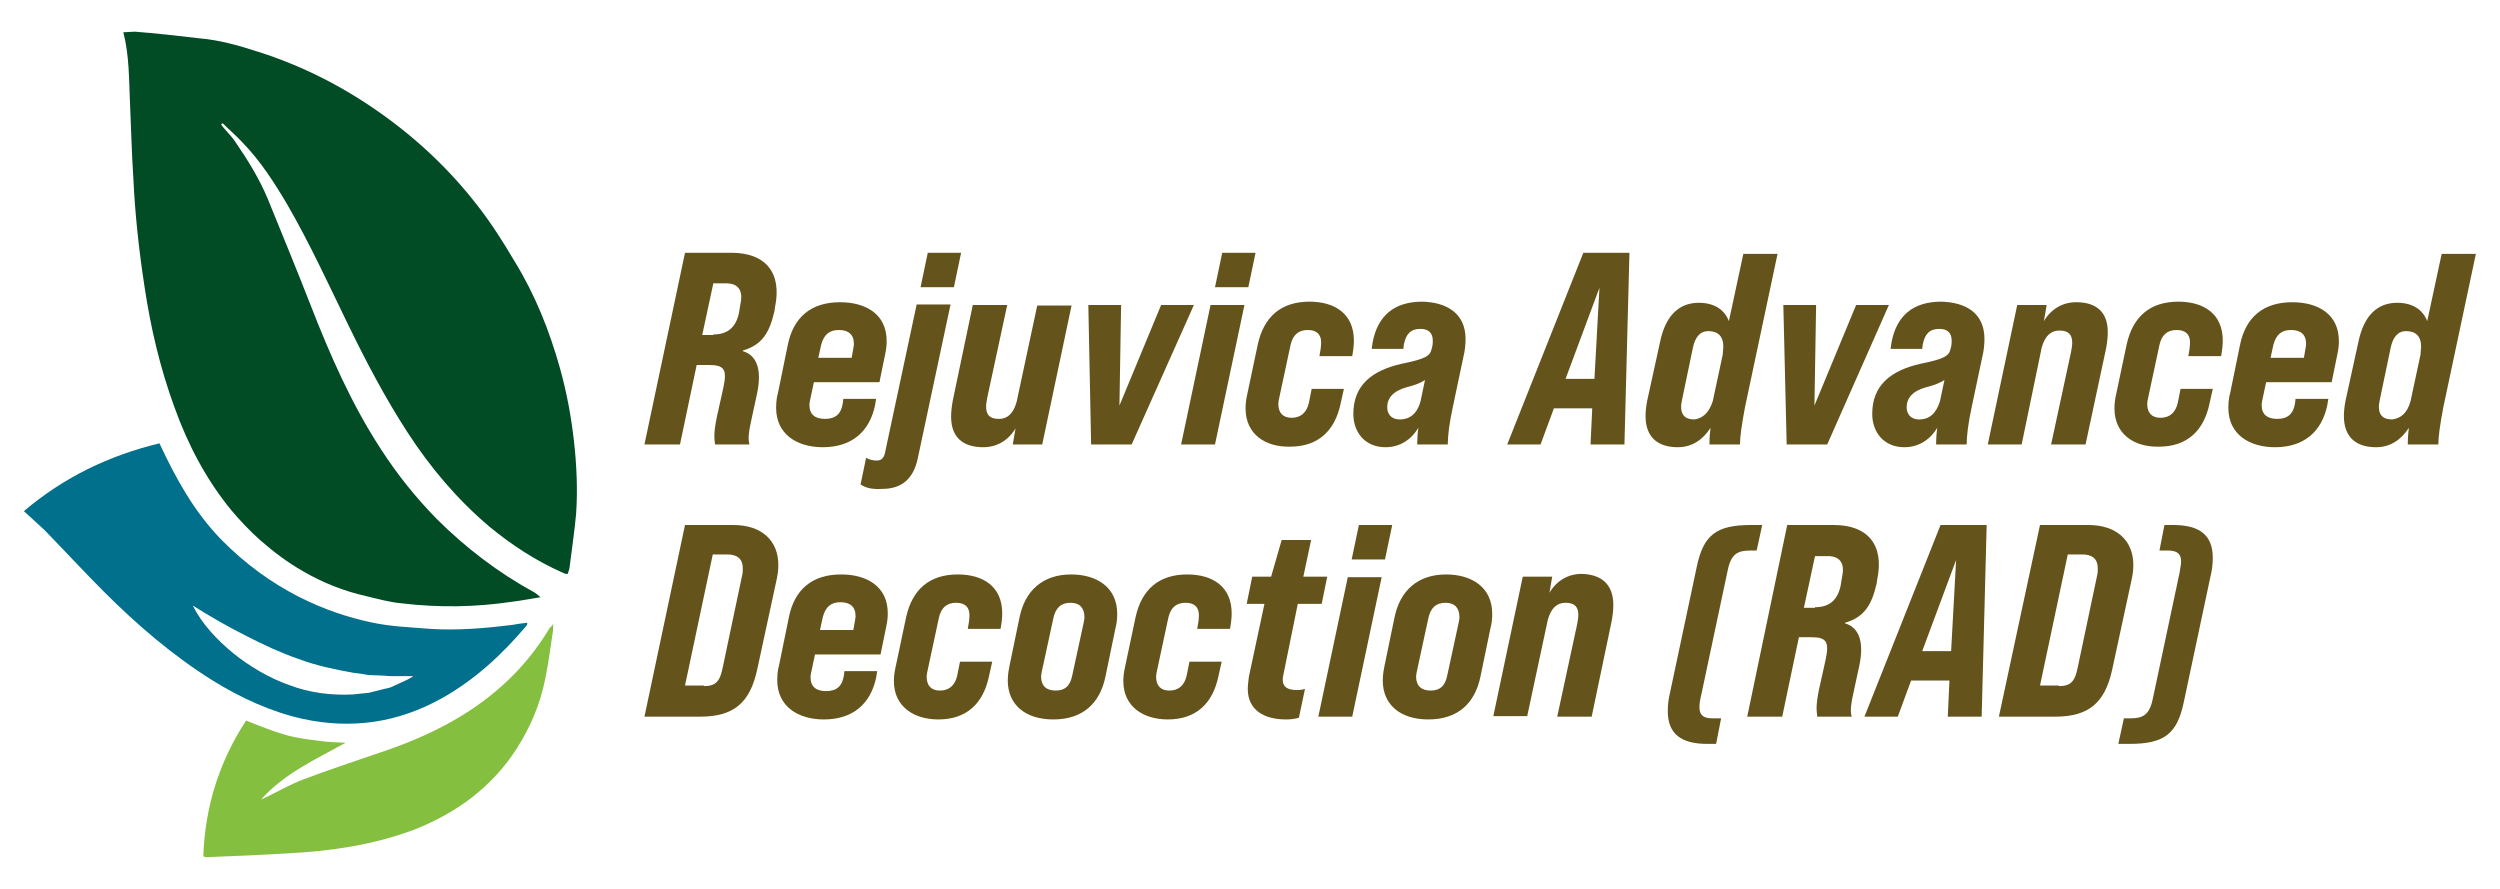 <?xml version="1.0" encoding="utf-8"?>
<!-- Generator: Adobe Illustrator 26.1.0, SVG Export Plug-In . SVG Version: 6.00 Build 0)  -->
<svg version="1.1" id="Layer_1" xmlns="http://www.w3.org/2000/svg" xmlns:xlink="http://www.w3.org/1999/xlink" x="0px" y="0px"
	 viewBox="0 0 450 160" style="enable-background:new 0 0 450 160;" xml:space="preserve">
<style type="text/css">
	.st0{fill:#64541b;}
	.st17{fill:#014C25;}
	.st18{fill:#85BF40;}
	.st19{fill:#00708C;}
</style>
<g>
	<g>
		<path class="st0" d="M123.3,45.5h8.4c6.1,0,9.1,3.6,7.8,9.8l-0.1,0.7c-0.9,4-2.3,6.1-5.7,7.1v0.1c2.7,0.8,3.4,3.6,2.6,7.5
			l-1.1,5.1c-0.4,1.8-0.6,3.1-0.3,4.2h-6.2c-0.1-1.2-0.3-1.7,0.3-4.8l1.2-5.4c0.7-3.3,0.2-4.1-2.6-4.1h-2.2l-3,14.3H116L123.3,45.5z
			 M128.4,60.2c2.4,0,4-1.1,4.6-3.8l0.3-1.8c0.5-2.4-0.5-3.6-2.6-3.6h-2.3l-2,9.3H128.4z"/>
		<path class="st0" d="M159.6,61.4c0,0.8-0.1,1.6-0.3,2.5l-1,4.9h-11.8l-0.7,3.3c-0.1,0.4-0.1,0.7-0.1,0.8c0,1.7,1,2.5,2.8,2.5
			c1.9,0,2.9-0.9,3.2-2.8l0.1-0.8h5.9l-0.2,1.2c-1,4.7-4.2,7.5-9.4,7.5c-4.6,0-8.4-2.3-8.4-7.1c0-1.2,0.2-2.3,0.3-2.5l1.8-8.8
			c1-5,4.2-7.7,9.4-7.7C155.8,54.4,159.6,56.5,159.6,61.4z M153.3,64.4l0.3-1.7c0-0.2,0.1-0.4,0.1-0.8c0-1.7-1-2.5-2.7-2.5
			c-1.7,0-2.7,0.8-3.2,2.7l-0.5,2.3H153.3z"/>
		<path class="st0" d="M154.9,87.2l1-4.8c0.5,0.3,1.2,0.5,1.9,0.5c0.9,0,1.3-0.5,1.5-1.4l5.7-26.7h6.1l-5.9,27.7
			c-0.8,3.8-3,5.5-6.4,5.5C157.2,88.1,155.9,87.9,154.9,87.2z M167,45.5h6l-1.3,6.2h-6L167,45.5z"/>
		<path class="st0" d="M192.9,54.9L187.6,80h-5.3l0.5-2.9c-1.3,2.2-3.4,3.4-5.8,3.4c-3.7,0-5.8-1.8-5.8-5.5c0-0.8,0.1-1.8,0.3-2.9
			l3.6-17.2h6.2l-3.6,16.7c-0.1,0.6-0.2,1.1-0.2,1.6c0,1.4,0.6,2.2,2.3,2.2c1.5,0,2.6-0.9,3.2-3.1l3.7-17.3H192.9z"/>
		<path class="st0" d="M195.9,54.9h5.9L201.5,73l7.5-18.1h5.9L203.7,80h-7.3L195.9,54.9z"/>
		<path class="st0" d="M217.9,54.9h6.1L218.7,80h-6.1L217.9,54.9z M220,45.5h6l-1.3,6.2h-6L220,45.5z"/>
		<path class="st0" d="M224.2,73.5c0-0.8,0.1-1.6,0.3-2.5l1.9-9c1.1-5,4.2-7.7,9.3-7.7c4.6,0,8,2.2,8,7c0,0.8-0.1,1.7-0.3,2.8h-5.9
			c0.2-1,0.3-1.8,0.3-2.5c0-1.4-0.8-2.2-2.4-2.2c-1.7,0-2.7,0.9-3.1,2.7l-2.1,9.8c0,0.2-0.1,0.4-0.1,0.8c0,1.6,0.8,2.5,2.4,2.5
			c1.6,0,2.7-0.9,3.1-2.7l0.5-2.5h5.8l-0.6,2.7c-1,4.7-3.9,7.7-9.1,7.7C227.8,80.5,224.2,78.2,224.2,73.5z"/>
		<path class="st0" d="M263.8,61c0,1-0.1,2.1-0.4,3.3l-1.9,9c-0.6,2.8-0.9,5.1-0.9,6.7h-5.5c0-0.3,0-1.5,0.2-3
			c-1.3,2.2-3.4,3.5-5.9,3.5c-3.8,0-5.8-2.8-5.8-6c0-5.2,3.4-7.8,8.6-9c4.4-0.9,5.2-1.4,5.5-2.7l0.1-0.4c0.1-0.4,0.1-0.8,0.1-1.1
			c0-1.3-0.7-2.1-2.2-2.1c-1.7,0-2.6,0.8-3,2.8l-0.1,0.8h-5.7l0.2-1.3c0.9-4.6,3.8-7.2,8.9-7.2C260.4,54.4,263.8,56.4,263.8,61z
			 M255.7,72.2l0.8-3.8c-0.6,0.4-1.6,0.9-3.3,1.3c-2.5,0.7-3.5,2-3.5,3.6c0,1.1,0.6,2.2,2.3,2.2C253.7,75.5,255.1,74.5,255.7,72.2z"
			/>
		<path class="st0" d="M293.3,45.5L292.4,80h-6.1l0.3-6.5h-6.9l-2.4,6.5h-6L285,45.5H293.3z M287,68.2l0.9-16.4l-6.1,16.4H287z"/>
		<path class="st0" d="M320,45.5l-5.9,27.8c-0.6,3.2-0.9,5.3-0.9,6.7h-5.5c0-0.4,0-1.5,0.2-3c-1.4,2.2-3.4,3.5-5.9,3.5
			c-3.7,0-5.8-1.9-5.8-5.6c0-0.8,0.1-1.8,0.3-2.8l2.3-10.5c1-4.9,3.5-7.1,7-7.1c2.7,0,4.6,1.2,5.4,3.3l2.6-12.1H320z M308.3,72.2
			l1.8-8.4c0-0.5,0.1-1,0.1-1.4c0-1.9-1-2.8-2.7-2.8c-1.5,0-2.4,1.1-2.8,3.1l-1.9,9.1c-0.1,0.5-0.2,1-0.2,1.4c0,1.5,0.7,2.3,2.4,2.3
			C306.4,75.3,307.6,74.4,308.3,72.2z"/>
		<path class="st0" d="M321,54.9h5.9L326.6,73l7.5-18.1h5.9L328.9,80h-7.3L321,54.9z"/>
		<path class="st0" d="M357.2,61c0,1-0.1,2.1-0.4,3.3l-1.9,9c-0.6,2.8-0.9,5.1-0.9,6.7h-5.5c0-0.3,0-1.5,0.2-3
			c-1.3,2.2-3.4,3.5-5.9,3.5c-3.8,0-5.8-2.8-5.8-6c0-5.2,3.4-7.8,8.6-9c4.4-0.9,5.2-1.4,5.5-2.7l0.1-0.4c0.1-0.4,0.1-0.8,0.1-1.1
			c0-1.3-0.7-2.1-2.2-2.1c-1.7,0-2.6,0.8-3,2.8l-0.1,0.8h-5.7l0.2-1.3c0.9-4.6,3.8-7.2,8.9-7.2C353.9,54.4,357.2,56.4,357.2,61z
			 M349.2,72.2l0.8-3.8c-0.6,0.4-1.6,0.9-3.3,1.3c-2.5,0.7-3.5,2-3.5,3.6c0,1.1,0.6,2.2,2.3,2.2C347.2,75.5,348.5,74.5,349.2,72.2z"
			/>
		<path class="st0" d="M379.4,59.8c0,0.8-0.1,1.8-0.3,2.9L375.4,80h-6.2l3.6-16.7c0.1-0.6,0.2-1.1,0.2-1.6c0-1.4-0.6-2.2-2.3-2.2
			c-1.5,0-2.6,0.9-3.2,3.1L363.9,80h-6.1l5.3-25.1h5.3l-0.5,2.9c1.3-2.2,3.4-3.4,5.8-3.4C377.4,54.4,379.4,56.2,379.4,59.8z"/>
		<path class="st0" d="M380.6,73.5c0-0.8,0.1-1.6,0.3-2.5l1.9-9c1.1-5,4.2-7.7,9.3-7.7c4.6,0,8,2.2,8,7c0,0.8-0.1,1.7-0.3,2.8h-5.9
			c0.2-1,0.3-1.8,0.3-2.5c0-1.4-0.8-2.2-2.4-2.2c-1.7,0-2.7,0.9-3.1,2.7l-2.1,9.8c0,0.2-0.1,0.4-0.1,0.8c0,1.6,0.8,2.5,2.4,2.5
			c1.6,0,2.7-0.9,3.1-2.7l0.5-2.5h5.8l-0.6,2.7c-1,4.7-3.9,7.7-9.1,7.7C384.2,80.5,380.6,78.2,380.6,73.5z"/>
		<path class="st0" d="M421,61.4c0,0.8-0.1,1.6-0.3,2.5l-1,4.9h-11.8l-0.7,3.3c-0.1,0.4-0.1,0.7-0.1,0.8c0,1.7,1,2.5,2.8,2.5
			c1.9,0,2.9-0.9,3.2-2.8l0.1-0.8h5.9l-0.2,1.2c-1,4.7-4.2,7.5-9.4,7.5c-4.6,0-8.4-2.3-8.4-7.1c0-1.2,0.2-2.3,0.3-2.5l1.8-8.8
			c1-5,4.2-7.7,9.4-7.7C417.2,54.4,421,56.5,421,61.4z M414.7,64.4l0.3-1.7c0-0.2,0.1-0.4,0.1-0.8c0-1.7-1-2.5-2.7-2.5
			c-1.7,0-2.7,0.8-3.2,2.7l-0.5,2.3H414.7z"/>
		<path class="st0" d="M445.7,45.5l-5.9,27.8c-0.6,3.2-0.9,5.3-0.9,6.7h-5.5c0-0.4,0-1.5,0.2-3c-1.4,2.2-3.4,3.5-5.9,3.5
			c-3.7,0-5.8-1.9-5.8-5.6c0-0.8,0.1-1.8,0.3-2.8l2.3-10.5c1-4.9,3.5-7.1,7-7.1c2.7,0,4.6,1.2,5.4,3.3l2.6-12.1H445.7z M433.9,72.2
			l1.8-8.4c0-0.5,0.1-1,0.1-1.4c0-1.9-1-2.8-2.7-2.8c-1.5,0-2.4,1.1-2.8,3.1l-1.9,9.1c-0.1,0.5-0.2,1-0.2,1.4c0,1.5,0.7,2.3,2.4,2.3
			C432.1,75.3,433.3,74.4,433.9,72.2z"/>
		<path class="st0" d="M123.3,94.5h8.7c5.1,0,8.1,2.8,8.1,7.2c0,0.8-0.1,1.7-0.3,2.6l-3.5,16.2c-1.3,6-4.2,8.5-10.3,8.5H116
			L123.3,94.5z M126.7,123.5c2.1,0,2.9-0.8,3.4-3.4l3.5-16.6c0.1-0.4,0.1-0.8,0.1-1.2c0-1.7-1-2.5-2.8-2.5h-2.6l-5,23.6H126.7z"/>
		<path class="st0" d="M159.8,110.4c0,0.8-0.1,1.6-0.3,2.5l-1,4.9h-11.8l-0.7,3.3c-0.1,0.4-0.1,0.7-0.1,0.8c0,1.7,1,2.5,2.8,2.5
			c1.9,0,2.9-0.9,3.2-2.8l0.1-0.8h5.9l-0.2,1.2c-1,4.7-4.2,7.5-9.4,7.5c-4.6,0-8.4-2.3-8.4-7.1c0-1.2,0.2-2.3,0.3-2.5l1.8-8.8
			c1-5,4.2-7.7,9.4-7.7C156.1,103.4,159.8,105.6,159.8,110.4z M153.6,113.4l0.3-1.7c0-0.2,0.1-0.4,0.1-0.8c0-1.7-1-2.5-2.7-2.5
			c-1.7,0-2.7,0.8-3.2,2.7l-0.5,2.3H153.6z"/>
		<path class="st0" d="M160.9,122.6c0-0.8,0.1-1.6,0.3-2.5l1.9-9c1.1-5,4.2-7.7,9.3-7.7c4.6,0,8,2.2,8,7c0,0.8-0.1,1.7-0.3,2.8h-5.9
			c0.2-1,0.3-1.8,0.3-2.5c0-1.4-0.8-2.2-2.4-2.2c-1.7,0-2.7,0.9-3.1,2.7l-2.1,9.8c0,0.2-0.1,0.4-0.1,0.8c0,1.6,0.8,2.5,2.4,2.5
			c1.6,0,2.7-0.9,3.1-2.7l0.5-2.5h5.8l-0.6,2.7c-1,4.7-3.9,7.7-9.1,7.7C164.5,129.5,160.9,127.2,160.9,122.6z"/>
		<path class="st0" d="M181.4,122.5c0-1.1,0.2-2.1,0.3-2.6l1.8-8.7c1-5,4.3-7.8,9.3-7.8c4.6,0,8.3,2.3,8.3,7.1
			c0,0.9-0.1,1.8-0.3,2.5l-1.8,8.7c-1,5-4.2,7.8-9.4,7.8C184.5,129.5,181.4,126.8,181.4,122.5z M193,121.6l2.1-9.7
			c0-0.2,0.1-0.4,0.1-0.8c0-1.6-0.8-2.6-2.5-2.6c-1.7,0-2.7,0.9-3.1,2.8l-2.1,9.7c0,0.2-0.1,0.4-0.1,0.8c0,1.6,0.9,2.5,2.6,2.5
			S192.6,123.5,193,121.6z"/>
		<path class="st0" d="M202.2,122.6c0-0.8,0.1-1.6,0.3-2.5l1.9-9c1.1-5,4.2-7.7,9.3-7.7c4.6,0,8,2.2,8,7c0,0.8-0.1,1.7-0.3,2.8h-5.9
			c0.2-1,0.3-1.8,0.3-2.5c0-1.4-0.8-2.2-2.4-2.2c-1.7,0-2.7,0.9-3.1,2.7l-2.1,9.8c0,0.2-0.1,0.4-0.1,0.8c0,1.6,0.8,2.5,2.4,2.5
			c1.6,0,2.7-0.9,3.1-2.7l0.5-2.5h5.8l-0.6,2.7c-1,4.7-3.9,7.7-9.1,7.7C205.8,129.5,202.2,127.2,202.2,122.6z"/>
		<path class="st0" d="M231,121.5c-0.1,0.5-0.1,0.6-0.1,0.9c0,1.2,0.8,1.8,2.5,1.8c0.4,0,0.9,0,1.5-0.2l-1.1,5.2
			c-0.7,0.2-1.5,0.3-2.3,0.3c-4,0-6.9-1.7-6.9-5.5c0-0.6,0.1-1.4,0.2-2.2l2.8-13.1h-3.2l1-4.9h3.4l1.9-6.6h5.3l-1.4,6.6h4.3l-1,4.9
			h-4.3L231,121.5z"/>
		<path class="st0" d="M242.6,103.9h6.1l-5.3,25.1h-6.1L242.6,103.9z M244.6,94.5h6l-1.3,6.2h-6L244.6,94.5z"/>
		<path class="st0" d="M248.9,122.5c0-1.1,0.2-2.1,0.3-2.6l1.8-8.7c1-5,4.3-7.8,9.3-7.8c4.6,0,8.3,2.3,8.3,7.1
			c0,0.9-0.1,1.8-0.3,2.5l-1.8,8.7c-1,5-4.2,7.8-9.4,7.8C252,129.5,248.9,126.8,248.9,122.5z M260.5,121.6l2.1-9.7
			c0-0.2,0.1-0.4,0.1-0.8c0-1.6-0.8-2.6-2.5-2.6c-1.7,0-2.7,0.9-3.1,2.8L255,121c0,0.2-0.1,0.4-0.1,0.8c0,1.6,0.9,2.5,2.6,2.5
			C259.2,124.3,260.1,123.5,260.5,121.6z"/>
		<path class="st0" d="M290.4,108.9c0,0.8-0.1,1.8-0.3,2.9l-3.6,17.2h-6.2l3.6-16.7c0.1-0.6,0.2-1.1,0.2-1.6c0-1.4-0.6-2.2-2.3-2.2
			c-1.5,0-2.6,0.9-3.2,3.1l-3.7,17.3h-6.1l5.3-25.1h5.3l-0.5,2.9c1.3-2.2,3.4-3.4,5.8-3.4C288.3,103.4,290.4,105.2,290.4,108.9z"/>
		<path class="st0" d="M300.2,128c0-1,0.1-2.1,0.4-3.3l4.8-22.6c1.2-5.8,3.5-7.6,9.8-7.6h2l-1,4.6h-1.2c-2.2,0-3.4,0.6-4,3.5
			l-4.8,22.6c-0.2,0.8-0.3,1.5-0.3,2.1c0,1.3,0.6,2,2.3,2h1.6l-0.9,4.6h-1.6C302.6,133.9,300.2,132.1,300.2,128z"/>
		<path class="st0" d="M321.7,94.5h8.4c6.1,0,9.1,3.6,7.8,9.8l-0.1,0.7c-0.9,4-2.3,6.1-5.7,7.1v0.1c2.7,0.8,3.4,3.6,2.6,7.5
			l-1.1,5.1c-0.4,1.8-0.6,3.1-0.3,4.2h-6.2c-0.1-1.2-0.3-1.7,0.3-4.8l1.2-5.4c0.7-3.3,0.2-4.1-2.6-4.1h-2.2l-3,14.3h-6.3L321.7,94.5
			z M326.7,109.3c2.4,0,4-1.1,4.6-3.8l0.3-1.8c0.5-2.4-0.5-3.6-2.6-3.6h-2.3l-2,9.3H326.7z"/>
		<path class="st0" d="M357.6,94.5l-0.9,34.5h-6.1l0.3-6.5H344l-2.4,6.5h-6l13.7-34.5H357.6z M351.2,117.2l0.9-16.4l-6.1,16.4H351.2
			z"/>
		<path class="st0" d="M367.2,94.5h8.7c5.1,0,8.1,2.8,8.1,7.2c0,0.8-0.1,1.7-0.3,2.6l-3.5,16.2c-1.3,6-4.2,8.5-10.3,8.5h-10.1
			L367.2,94.5z M370.6,123.5c2.1,0,2.9-0.8,3.4-3.4l3.5-16.6c0.1-0.4,0.1-0.8,0.1-1.2c0-1.7-1-2.5-2.8-2.5h-2.6l-5,23.6H370.6z"/>
		<path class="st0" d="M398.3,100.4c0,1-0.1,2.1-0.4,3.3l-4.8,22.6c-1.2,5.8-3.5,7.6-9.8,7.6h-2l1-4.6h1.2c2.2,0,3.4-0.6,4-3.5
			l4.8-22.6c0.1-0.8,0.3-1.5,0.3-2.1c0-1.3-0.6-2-2.3-2h-1.6l0.9-4.6h1.6C395.9,94.5,398.3,96.3,398.3,100.4z"/>
	</g>
	<g>
		<path class="st17" d="M22.2,5.8c1.1,4.3,1,8.5,1.2,12.7c0.2,4.5,0.3,9,0.6,13.5c0.3,6.5,1,13,2,19.5c1.1,7.4,2.8,14.7,5.4,21.8
			c2.4,6.7,5.7,13,10.2,18.5c1.6,1.9,3.3,3.7,5.2,5.4c2.4,2.1,4.9,4,7.7,5.6c3.6,2.1,7.4,3.6,11.4,4.5c2.1,0.5,4.2,1.1,6.4,1.3
			c6.7,0.8,13.3,0.7,20-0.3c1.6-0.2,3.1-0.5,5-0.8c-0.5-0.4-0.7-0.6-1-0.8c-6.6-3.6-12.5-8.1-17.8-13.4c-3.7-3.8-7-7.9-9.9-12.4
			c-5.3-8.1-9.2-17-12.7-26c-2.5-6.4-5.1-12.7-7.7-19.1c-1.5-3.6-3.6-7-5.8-10.2c-0.5-0.8-1.2-1.5-1.8-2.2c-0.3-0.3-0.6-0.7-0.8-1
			c0.1-0.1,0.2-0.2,0.3-0.2c1.2,1.2,2.5,2.3,3.6,3.5c3.2,3.3,5.7,7.2,8,11.1c4,6.9,7.3,14.1,10.8,21.3c3.3,6.8,6.8,13.5,10.9,19.8
			c4.1,6.3,8.9,12,14.7,16.9c4,3.3,8.3,6.1,13,8.2c0.2,0.1,0.5,0.2,0.7,0.3c0.1,0,0.2,0,0.4,0c0.1-0.3,0.2-0.7,0.3-1
			c0.4-3.3,0.9-6.5,1.2-9.8c0.3-4.4,0.1-8.8-0.4-13.2c-0.5-4.4-1.3-8.7-2.5-13c-1.9-6.8-4.5-13.3-8.2-19.3c-2-3.4-4.1-6.7-6.5-9.8
			c-5-6.5-10.9-12.1-17.7-16.9c-6.8-4.8-14.1-8.5-22-11c-3.4-1.1-6.9-2.1-10.5-2.4C31.8,6.4,28,6,24.3,5.7C23.6,5.7,23,5.8,22.2,5.8
			z"/>
		<path class="st18" d="M47,143.9c4.2-4.7,9.8-7.2,15.2-10.2c-1.5-0.1-3-0.1-4.4-0.3c-1.6-0.2-3.2-0.4-4.7-0.7
			c-1.5-0.3-3-0.8-4.4-1.3c-1.4-0.5-2.9-1.1-4.4-1.7c-4.9,7.5-7.4,15.6-7.7,24.4c0.2,0.1,0.3,0.2,0.4,0.2c5-0.2,10-0.4,14.9-0.7
			c7.7-0.4,15.2-1.5,22.5-4.2c7.7-3,14.2-7.7,18.7-14.8c2.4-3.8,4.1-7.8,5-12.2c0.6-2.9,1-5.8,1.4-8.6c0.1-0.4,0-0.8,0.1-1.5
			c-0.4,0.5-0.5,0.6-0.7,0.8c-4.6,7.7-11.1,13.4-19.1,17.6c-4,2.1-8.1,3.7-12.4,5.1c-4.3,1.5-8.6,2.9-12.8,4.5
			c-2.4,0.9-4.6,2.2-6.9,3.3C47.5,143.7,47.2,143.8,47,143.9z"/>
		<g>
			<path class="st19" d="M94.9,112.1c-0.9,0.1-1.8,0.2-2.8,0.4c-4.9,0.6-9.7,1-14.6,0.7c-3.6-0.3-7.2-0.4-10.8-1.2
				c-7.9-1.7-17.9-5.7-27-15c-4.9-5.1-8.1-11-11-17.2c-9.1,2.2-17.2,6.1-24.4,12.2c1.3,1.2,2.5,2.3,3.7,3.4
				c3.6,3.7,7.1,7.5,10.7,11.1c6,6,12.4,11.5,19.6,16c5,3.1,10.4,5.6,16.2,6.9c8.8,1.9,17.1,0.7,25-3.7c5.9-3.3,10.8-7.8,15.2-13
				c0.1-0.1,0.2-0.3,0.2-0.4C94.9,112.3,94.9,112.3,94.9,112.1z M71.9,123c-0.4,0.2-0.9,0.4-1.3,0.6c-0.4,0.2-0.9,0.3-1.4,0.4
				l-2.8,0.7c-1,0.1-1.9,0.2-2.9,0.3c-3.9,0.2-7.8-0.3-11.5-1.7c-3.6-1.3-7-3.3-10-5.7c-2.9-2.4-5.6-5.2-7.3-8.6
				c3.2,2,6.3,3.8,9.5,5.4c3.1,1.6,6.3,3.1,9.5,4.2c3.2,1.2,6.5,1.9,9.9,2.5c0.9,0.1,1.7,0.2,2.6,0.4l2.6,0.1c0.4,0,0.9,0.1,1.4,0.1
				c0.4,0,0.9,0,1.4,0c0.9,0,1.8,0,2.8,0C73.7,122.2,72.8,122.6,71.9,123z"/>
		</g>
	</g>
</g>
</svg>

